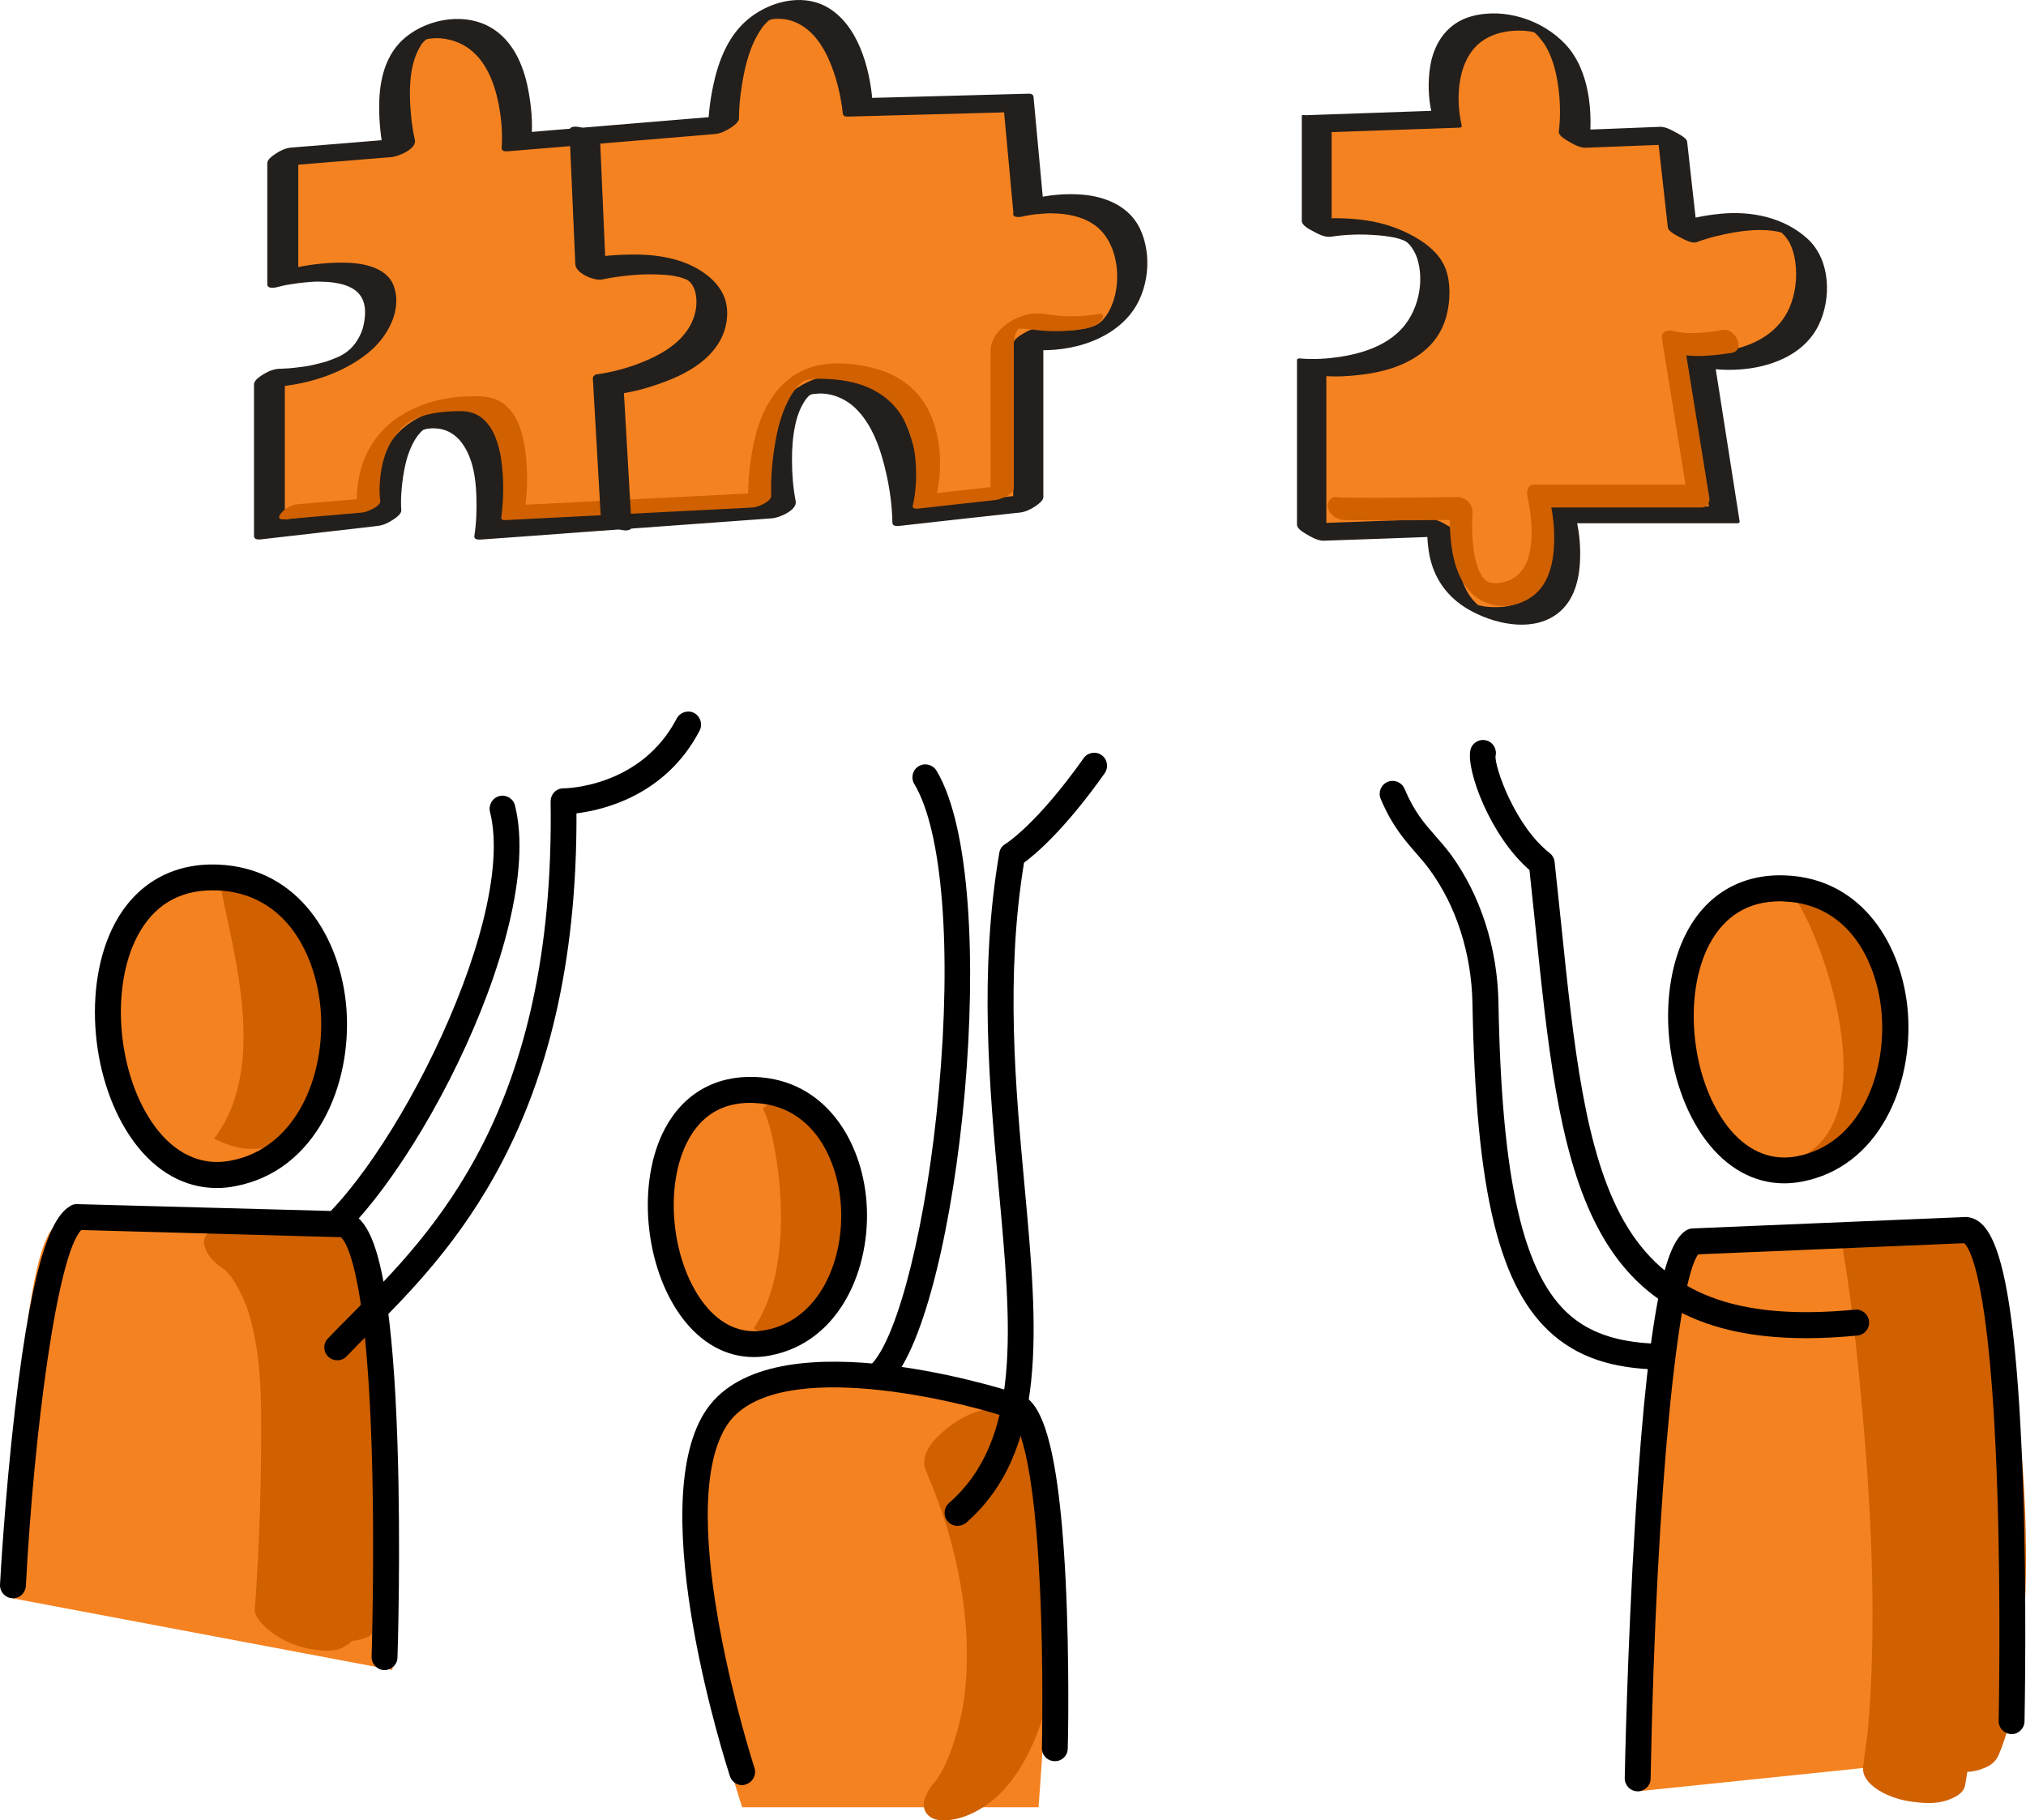 <svg width="138" height="124" viewBox="0 0 138 124" fill="none" xmlns="http://www.w3.org/2000/svg">
<path d="M14.69 79.493C19.378 79.015 22.961 73.501 22.971 68.965C22.991 61.986 12.819 57.241 9.226 62.335C5.613 67.44 6.996 80.281 14.69 79.493Z" fill="#F58220"/>
<path d="M14.891 59.464C15.348 63.343 18.653 72.236 14.582 77.559C17.608 79.154 20.962 78.287 22.465 72.495C23.968 66.702 20.006 62.096 20.006 62.096L14.891 59.464Z" fill="#D06000"/>
<path d="M14.77 80.929C12.61 80.929 10.639 79.842 9.126 77.788C6.18 73.79 5.593 67.131 7.802 62.943C9.246 60.212 11.734 58.776 14.839 58.896C20.393 59.105 23.239 63.98 23.598 68.716C23.986 73.93 21.517 79.762 16.043 80.799C15.605 80.889 15.188 80.929 14.77 80.929ZM14.471 60.65C12.172 60.65 10.45 61.697 9.365 63.761C7.474 67.35 8.011 73.292 10.549 76.732C11.525 78.058 13.217 79.533 15.715 79.064C20.174 78.217 22.174 73.282 21.846 68.846C21.567 65.177 19.557 60.84 14.779 60.65C14.67 60.66 14.57 60.65 14.471 60.65Z" fill="black"/>
<path d="M70.02 14.132L69.363 7.033L58.395 7.332C58.395 7.332 57.877 0.533 53.568 0.662C49.258 0.792 49.258 8.509 49.258 8.509L35.165 9.685C35.165 9.685 35.682 2.098 30.487 1.969C25.281 1.839 27.202 10.074 27.202 10.074L19.24 10.722V18.957C19.24 18.957 25.898 17.252 25.898 20.791C25.898 25.756 18.324 25.756 18.324 25.756V36.085L26.287 35.168C26.287 35.168 25.888 28.498 30.198 28.498C34.508 28.498 33.333 36.085 33.333 36.085L53.169 34.649C53.169 34.649 51.477 26.145 56.563 26.145C61.659 26.145 61.799 35.168 61.799 35.168L70.01 34.251V23.005C70.01 23.005 77.056 24.44 77.056 18.359C77.066 12.297 70.02 14.132 70.02 14.132Z" fill="#F58220"/>
<path d="M71.057 13.723C70.838 11.36 70.619 8.997 70.4 6.624C70.38 6.365 70.161 6.375 69.942 6.385C66.737 6.475 63.532 6.555 60.327 6.644C59.879 6.654 59.432 6.664 58.974 6.684C59.123 6.764 59.272 6.844 59.431 6.923C59.252 4.64 58.446 1.649 56.296 0.463C54.535 -0.504 52.255 0.154 50.822 1.42C49.568 2.537 48.941 4.152 48.593 5.767C48.374 6.794 48.234 7.861 48.234 8.907L49.847 7.851C45.726 8.19 41.616 8.539 37.495 8.878C36.908 8.927 36.331 8.977 35.754 9.027C35.903 9.107 36.062 9.187 36.211 9.266C36.281 8.299 36.191 7.302 36.022 6.345C35.744 4.71 35.107 3.015 33.693 2.038C31.882 0.792 29.234 1.201 27.602 2.557C26.258 3.683 25.85 5.418 25.83 7.093C25.811 8.249 25.93 9.446 26.189 10.582C26.726 10.194 27.254 9.795 27.781 9.406C25.462 9.595 23.133 9.785 20.814 9.974C20.486 10.004 20.157 10.024 19.819 10.054C19.451 10.084 19.072 10.273 18.774 10.473C18.595 10.592 18.206 10.851 18.206 11.111V18.319V19.356C18.206 19.695 18.694 19.605 18.903 19.555C18.963 19.535 19.033 19.525 19.092 19.505C19.162 19.485 19.242 19.475 19.311 19.455C19.351 19.445 19.391 19.436 19.441 19.425C19.262 19.455 19.401 19.436 19.441 19.425C20.008 19.326 20.575 19.246 21.153 19.206C21.531 19.176 21.66 19.176 22.068 19.196C22.397 19.206 22.725 19.236 23.044 19.306C23.531 19.396 24.128 19.615 24.477 20.044C24.905 20.572 24.915 21.23 24.815 21.878C24.765 22.227 24.666 22.566 24.507 22.875C24.437 23.015 24.357 23.154 24.268 23.284C24.198 23.393 24.288 23.274 24.208 23.374C24.139 23.453 24.079 23.533 24.009 23.613C23.959 23.673 23.9 23.723 23.85 23.782C23.969 23.673 23.85 23.782 23.8 23.822C23.73 23.882 23.661 23.932 23.591 23.992C23.501 24.071 23.651 23.942 23.661 23.942C23.621 23.972 23.581 24.002 23.531 24.032C23.462 24.071 23.402 24.111 23.332 24.161C23.163 24.271 23.531 24.061 23.292 24.181C23.223 24.221 23.153 24.251 23.083 24.291C22.964 24.351 22.825 24.4 23.044 24.311C22.884 24.37 22.735 24.44 22.576 24.5C22.506 24.53 22.427 24.55 22.357 24.58C22.218 24.63 22.546 24.52 22.397 24.57C22.347 24.58 22.297 24.6 22.247 24.62C21.939 24.709 21.63 24.789 21.312 24.859C21.232 24.879 21.053 24.909 21.242 24.879C21.153 24.899 21.063 24.909 20.973 24.929C20.814 24.959 20.655 24.979 20.496 24.999C20.237 25.038 19.968 25.058 19.709 25.088C19.52 25.098 19.331 25.108 19.142 25.118C18.883 25.128 19.301 25.118 19.112 25.118C18.714 25.118 18.346 25.258 18.007 25.457C17.798 25.587 17.301 25.876 17.301 26.175V35.208V36.504C17.301 36.753 17.559 36.763 17.759 36.743C20.078 36.474 22.397 36.215 24.716 35.945C25.054 35.906 25.383 35.866 25.721 35.826C26.089 35.786 26.457 35.616 26.766 35.407C26.935 35.297 27.353 35.018 27.333 34.769C27.284 34.011 27.343 33.244 27.453 32.496C27.552 31.868 27.682 31.22 27.93 30.631C28.06 30.312 28.219 30.003 28.418 29.724C28.498 29.615 28.388 29.744 28.478 29.645C28.528 29.585 28.578 29.525 28.627 29.475C28.657 29.435 28.697 29.405 28.727 29.365C28.717 29.375 28.607 29.475 28.687 29.405C28.757 29.345 28.816 29.296 28.886 29.236C28.747 29.345 28.806 29.286 28.916 29.226C28.498 29.455 29.095 29.156 28.856 29.266C28.637 29.365 29.065 29.196 28.886 29.256C28.727 29.316 29.135 29.196 29.035 29.216C29.025 29.216 29.344 29.176 29.443 29.176C29.603 29.176 29.802 29.186 29.971 29.216C30.528 29.306 31.056 29.645 31.414 30.113C32.21 31.14 32.409 32.556 32.449 33.812C32.479 34.709 32.449 35.626 32.31 36.514C32.27 36.773 32.608 36.763 32.768 36.753C34.997 36.593 37.227 36.434 39.446 36.264C43.019 36.005 46.582 35.746 50.145 35.487C50.962 35.427 51.778 35.367 52.604 35.307C53.072 35.267 54.326 34.759 54.196 34.131C54.027 33.264 53.947 32.346 53.947 31.379C53.938 30.572 53.997 29.754 54.166 28.957C54.246 28.578 54.356 28.219 54.505 27.88C54.575 27.72 54.664 27.561 54.754 27.411C54.774 27.371 54.903 27.182 54.863 27.232C54.843 27.262 54.983 27.092 55.022 27.042C55.052 27.012 55.082 26.973 55.122 26.943C55.102 26.963 54.963 27.072 55.092 26.973C55.162 26.913 55.391 26.773 55.142 26.923C55.182 26.903 55.221 26.873 55.261 26.843C55.271 26.833 55.032 26.973 55.152 26.913C55.192 26.893 55.331 26.813 55.172 26.893C54.973 26.993 55.221 26.883 55.231 26.873C55.281 26.793 55.291 26.863 55.182 26.893C55.231 26.883 55.281 26.863 55.331 26.853C55.5 26.813 55.361 26.843 55.321 26.853C55.371 26.843 55.431 26.833 55.48 26.833C55.729 26.803 55.849 26.803 56.097 26.813C56.884 26.873 57.62 27.212 58.207 27.75C59.441 28.897 60.019 30.691 60.377 32.297C60.616 33.373 60.765 34.48 60.785 35.587C60.785 35.836 61.044 35.846 61.243 35.826C63.642 35.557 66.04 35.287 68.439 35.028C68.777 34.988 69.116 34.949 69.454 34.919C69.822 34.879 70.191 34.709 70.499 34.5C70.678 34.38 71.067 34.121 71.067 33.862V24.002V22.626L69.255 23.683C71.883 24.211 75.257 23.563 76.999 21.399C78.252 19.844 78.511 17.352 77.635 15.547C76.909 14.062 75.346 13.404 73.774 13.264C72.659 13.165 71.465 13.264 70.38 13.543C69.932 13.663 69.275 13.962 69.056 14.401C68.847 14.849 69.414 14.809 69.693 14.74C69.753 14.72 69.812 14.71 69.872 14.7C69.902 14.69 69.932 14.69 69.962 14.68C70.111 14.64 69.723 14.72 69.862 14.7C69.962 14.69 70.061 14.67 70.161 14.65C70.39 14.61 70.629 14.58 70.868 14.57C70.997 14.56 71.136 14.55 71.266 14.54C71.335 14.54 71.405 14.53 71.475 14.53C71.285 14.53 71.574 14.53 71.614 14.53C72.888 14.55 74.261 14.829 75.127 15.856C76.242 17.172 76.371 19.455 75.645 20.991C75.456 21.39 75.346 21.519 75.097 21.818C74.938 21.998 75.157 21.778 75.038 21.878C74.968 21.938 74.888 21.998 74.819 22.058C74.978 21.928 74.888 21.998 74.779 22.078C74.56 22.227 74.978 21.988 74.739 22.097C74.669 22.137 74.59 22.167 74.52 22.207C74.709 22.107 74.65 22.147 74.51 22.207C74.431 22.237 74.361 22.267 74.281 22.287C74.58 22.177 74.251 22.297 74.182 22.307C74.102 22.327 74.032 22.347 73.953 22.367C73.913 22.377 73.674 22.426 73.804 22.396C73.923 22.377 73.704 22.416 73.654 22.416C73.565 22.426 73.485 22.446 73.395 22.456C73.216 22.476 73.037 22.496 72.858 22.506C72.808 22.506 72.599 22.516 72.679 22.516C72.758 22.516 72.53 22.516 72.48 22.516C72.201 22.516 71.912 22.496 71.634 22.476C71.365 22.456 71.096 22.426 70.828 22.367C70.479 22.297 69.992 22.546 69.723 22.706C69.514 22.835 69.016 23.124 69.016 23.423V33.294V34.669C69.554 34.32 70.091 33.971 70.629 33.612C68.23 33.882 65.831 34.151 63.433 34.42C63.094 34.46 62.756 34.49 62.417 34.53C62.567 34.609 62.716 34.689 62.875 34.769C62.855 33.712 62.716 32.636 62.507 31.599C62.159 29.854 61.581 27.96 60.268 26.694C58.635 25.118 56.137 25.208 54.306 26.424C52.644 27.521 52.036 29.385 51.927 31.299C51.857 32.586 51.947 33.912 52.196 35.178C52.723 34.789 53.261 34.39 53.788 34.001C51.559 34.161 49.329 34.32 47.11 34.48C43.547 34.739 39.974 34.998 36.401 35.258C35.584 35.317 34.768 35.377 33.942 35.437C34.091 35.517 34.251 35.596 34.4 35.676C34.529 34.839 34.569 33.971 34.539 33.124C34.499 31.738 34.33 30.123 33.444 29.006C32.27 27.521 30.18 27.651 28.617 28.408C26.965 29.206 26 30.681 25.582 32.426C25.333 33.443 25.223 34.53 25.293 35.577C25.83 35.228 26.368 34.879 26.905 34.52C24.586 34.789 22.267 35.058 19.948 35.317L18.943 35.437C19.092 35.517 19.252 35.596 19.401 35.676V26.644V25.348C18.794 25.697 18.197 26.055 17.589 26.404C20.187 26.404 23.024 25.697 25.074 24.041C26.338 23.025 27.393 21.22 26.846 19.555C26.388 18.139 24.566 17.89 23.302 17.89C22.068 17.89 20.814 18.05 19.62 18.349C19.849 18.419 20.078 18.478 20.317 18.538V11.33V10.293C19.779 10.642 19.242 10.991 18.704 11.35C21.023 11.161 23.352 10.971 25.671 10.782C26 10.752 26.328 10.732 26.666 10.702C27.124 10.662 28.408 10.144 28.259 9.526C28.07 8.708 27.99 7.95 27.941 7.103C27.871 5.707 27.95 4.142 28.737 2.985C28.806 2.876 28.687 3.035 28.806 2.906C28.856 2.846 28.906 2.786 28.966 2.736C28.796 2.916 28.995 2.716 29.035 2.676C29.145 2.577 28.896 2.826 29.095 2.646C29.085 2.656 28.836 2.786 29.015 2.696C29.045 2.676 29.165 2.626 29.005 2.696C28.836 2.776 28.995 2.706 29.035 2.686C29.175 2.636 28.836 2.736 28.985 2.696C29.075 2.676 29.155 2.646 29.244 2.626C29.055 2.666 29.354 2.617 29.413 2.617C30.19 2.537 31.076 2.746 31.772 3.195C33.076 4.032 33.673 5.627 33.962 7.073C34.151 8.05 34.241 9.077 34.171 10.064C34.151 10.323 34.45 10.323 34.629 10.303C38.749 9.964 42.86 9.615 46.98 9.276C47.558 9.226 48.145 9.177 48.722 9.127C49.09 9.097 49.459 8.907 49.767 8.708C49.946 8.588 50.335 8.329 50.335 8.07C50.335 7.312 50.414 6.555 50.534 5.807C50.743 4.461 51.091 3.065 51.877 1.939C51.927 1.869 51.877 1.929 51.867 1.939C51.897 1.899 51.927 1.859 51.957 1.819C52.007 1.759 52.056 1.699 52.106 1.649C52.136 1.62 52.315 1.44 52.226 1.52C52.146 1.59 52.325 1.43 52.365 1.4C52.504 1.281 52.186 1.5 52.415 1.37C52.614 1.251 52.345 1.41 52.405 1.37C52.634 1.231 52.245 1.42 52.435 1.36C52.604 1.301 52.255 1.41 52.494 1.34C52.693 1.281 52.445 1.33 52.604 1.31C52.684 1.301 52.763 1.291 52.853 1.281C52.982 1.271 53.181 1.281 53.37 1.3C53.719 1.34 54.047 1.44 54.365 1.6C55.639 2.238 56.346 3.623 56.794 4.92C57.013 5.568 57.182 6.236 57.292 6.913C57.351 7.252 57.371 7.362 57.401 7.701C57.421 7.96 57.64 7.95 57.859 7.94L67.474 7.681C67.921 7.671 68.369 7.651 68.827 7.641C68.678 7.562 68.519 7.482 68.369 7.402C68.588 9.765 68.807 12.128 69.026 14.501C69.066 14.929 69.733 14.7 69.982 14.61C70.221 14.53 71.096 14.132 71.057 13.723Z" fill="#231F1C"/>
<path d="M89.698 8.419V15.557C89.698 15.557 97.193 14.351 97.66 18.648C98.437 25.796 89.34 24.989 89.34 24.989V36.234L98.268 35.915C98.268 35.915 97.531 41.917 102.746 41.917C107.972 41.917 106.359 35.048 106.359 35.048H117.457L115.805 24.53C115.805 24.53 123.379 25.447 123.379 19.037C123.379 12.626 114.63 15.896 114.63 15.896L113.884 9.196L107.195 9.456C107.195 9.456 108.24 1.48 102.627 1.48C97.013 1.48 98.536 8.1 98.536 8.1L89.698 8.419Z" fill="#F58220"/>
<path d="M88.672 7.9V15.039C88.672 15.368 89.19 15.617 89.429 15.747C89.777 15.936 90.235 16.185 90.653 16.125C91.618 15.976 92.633 15.936 93.698 16.016C94.146 16.046 94.455 16.086 94.843 16.155C94.942 16.175 95.052 16.195 95.151 16.225C95.201 16.235 95.251 16.245 95.301 16.265C95.132 16.215 95.271 16.255 95.301 16.265C95.4 16.295 95.5 16.335 95.599 16.365C95.619 16.375 95.749 16.425 95.619 16.375C95.47 16.315 95.669 16.405 95.709 16.415C95.898 16.474 95.669 16.405 95.639 16.385C95.679 16.415 95.729 16.425 95.779 16.454C95.4 16.245 95.948 16.584 95.669 16.385C95.719 16.415 95.938 16.594 95.779 16.454C95.838 16.504 95.978 16.634 95.978 16.634C96.177 16.843 96.396 17.212 96.515 17.551C97.072 19.226 96.575 21.34 95.311 22.566C94.236 23.613 92.703 24.091 91.26 24.311C90.394 24.44 89.468 24.5 88.553 24.42C88.473 24.4 88.403 24.43 88.344 24.49V34.36V35.736C88.344 36.015 88.762 36.254 88.961 36.374C89.299 36.574 89.777 36.853 90.175 36.833C92.773 36.743 95.371 36.653 97.978 36.553C98.356 36.544 98.725 36.524 99.103 36.514C98.486 36.145 97.879 35.786 97.261 35.417C97.172 36.195 97.222 37.022 97.361 37.79C97.67 39.405 98.585 40.681 100.009 41.508C101.661 42.466 104.159 43.074 105.891 41.937C107.105 41.15 107.533 39.734 107.613 38.358C107.672 37.411 107.603 36.424 107.394 35.497C107.324 35.547 107.254 35.596 107.185 35.646H116.879H118.282C118.402 35.646 118.511 35.636 118.491 35.497C118.013 32.426 117.526 29.365 117.048 26.295C116.978 25.856 116.909 25.417 116.839 24.979C116.769 25.029 116.7 25.078 116.63 25.128C119.218 25.437 122.592 24.729 123.856 22.187C124.771 20.353 124.692 17.691 123.109 16.255C121.517 14.809 119.307 14.361 117.217 14.56C116.023 14.67 114.819 14.929 113.694 15.348C114.351 15.677 115.008 16.016 115.665 16.345C115.416 14.112 115.167 11.878 114.918 9.645C114.888 9.396 114.331 9.117 114.162 9.027C113.863 8.858 113.435 8.628 113.077 8.638C110.847 8.728 108.618 8.818 106.388 8.897C107.006 9.266 107.613 9.625 108.23 9.994C108.528 7.691 108.279 4.76 106.617 3.005C105.045 1.34 102.457 0.503 100.228 1.111C98.615 1.55 97.68 2.896 97.421 4.501C97.252 5.538 97.281 6.674 97.52 7.701C97.59 7.651 97.66 7.601 97.729 7.542C95.162 7.631 92.584 7.721 90.006 7.811C89.638 7.821 89.269 7.841 88.891 7.851C88.413 7.871 88.921 8.289 89.07 8.399C89.439 8.668 90.036 9.027 90.523 9.007C93.091 8.917 95.669 8.828 98.237 8.738C98.605 8.728 98.974 8.708 99.352 8.698C99.461 8.698 99.591 8.688 99.561 8.548C99.123 6.634 99.262 3.893 101.074 2.716C101.83 2.228 102.756 2.058 103.651 2.088C103.84 2.098 104.04 2.108 104.209 2.138C104.258 2.148 104.497 2.198 104.428 2.188C104.338 2.168 104.467 2.198 104.477 2.198C104.647 2.208 104.418 2.148 104.487 2.198C104.706 2.347 104.358 2.128 104.537 2.218C104.258 2.078 104.607 2.268 104.487 2.188C104.328 2.088 104.676 2.337 104.487 2.188C104.567 2.248 104.637 2.317 104.706 2.387C104.826 2.507 105.114 2.866 105.274 3.125C105.453 3.434 105.602 3.763 105.722 4.102C105.96 4.78 106.1 5.488 106.179 6.206C106.279 7.113 106.289 8.06 106.179 8.967C106.15 9.236 106.627 9.496 106.796 9.605C107.135 9.805 107.613 10.084 108.011 10.064C110.24 9.974 112.47 9.894 114.699 9.805C114.092 9.466 113.475 9.127 112.858 8.798C113.107 11.031 113.355 13.264 113.604 15.497C113.634 15.777 114.291 16.096 114.49 16.195C114.759 16.335 115.266 16.614 115.575 16.494C116.401 16.185 117.287 15.976 118.153 15.826C118.899 15.697 119.656 15.637 120.412 15.687C120.502 15.697 120.601 15.707 120.691 15.717C120.741 15.717 120.78 15.727 120.83 15.737C120.8 15.737 120.711 15.717 120.85 15.737C120.94 15.747 121.029 15.767 121.119 15.787C121.159 15.796 121.208 15.806 121.248 15.816C121.139 15.787 121.417 15.856 121.248 15.816C121.278 15.826 121.577 15.926 121.407 15.866C121.188 15.787 121.686 16.016 121.447 15.886C121.457 15.886 121.208 15.747 121.358 15.846C121.477 15.926 121.178 15.727 121.288 15.806C121.338 15.836 121.378 15.866 121.417 15.906C121.228 15.767 121.437 15.926 121.487 15.976C121.387 15.886 121.557 16.046 121.587 16.086C121.706 16.235 121.815 16.385 121.905 16.554C122.104 16.953 122.224 17.392 122.283 17.83C122.433 18.877 122.303 20.024 121.875 20.991C121.178 22.566 119.686 23.443 118.053 23.802C117.048 24.032 116.013 24.111 114.978 23.982C114.858 23.972 114.749 24.002 114.769 24.131C115.247 27.202 115.734 30.263 116.212 33.333C116.282 33.772 116.351 34.211 116.421 34.649C116.491 34.599 116.56 34.55 116.63 34.5H106.936H105.532C105.423 34.5 105.294 34.51 105.323 34.649C105.732 36.384 105.781 38.677 104.647 40.153C104.239 40.681 103.691 41.03 103.054 41.209C102.646 41.329 102.228 41.369 101.8 41.359C101.591 41.359 101.372 41.349 101.153 41.319C101.084 41.309 101.014 41.289 100.944 41.279C100.884 41.269 100.815 41.249 100.755 41.239C100.845 41.259 100.755 41.239 100.715 41.229C100.516 41.19 100.825 41.279 100.646 41.199C100.437 41.11 100.815 41.279 100.616 41.179C100.865 41.299 100.725 41.239 100.665 41.209C100.685 41.219 100.695 41.229 100.715 41.239C100.775 41.279 100.775 41.279 100.735 41.249C100.735 41.249 100.646 41.19 100.636 41.179C100.705 41.229 100.705 41.239 100.636 41.179C100.446 41.01 100.267 40.821 100.078 40.541C99.75 40.043 99.541 39.455 99.411 38.877C99.232 38.099 99.163 37.261 99.262 36.464C99.292 36.195 98.824 35.935 98.645 35.826C98.307 35.626 97.829 35.347 97.431 35.367C94.833 35.457 92.225 35.547 89.628 35.646C89.249 35.656 88.871 35.676 88.503 35.686C89.12 36.055 89.727 36.414 90.344 36.783V26.913V25.537C90.275 25.557 90.205 25.577 90.135 25.607C91.021 25.686 91.927 25.627 92.803 25.517C94.385 25.318 96.017 24.829 97.212 23.722C97.869 23.124 98.317 22.337 98.535 21.479C98.784 20.512 98.824 19.306 98.486 18.359C98.127 17.362 97.272 16.654 96.376 16.145C95.361 15.567 94.246 15.188 93.091 15.019C91.658 14.809 90.155 14.809 88.732 15.039C89.389 15.398 90.046 15.767 90.703 16.125V8.987C90.703 8.618 90.095 8.339 89.817 8.2C89.757 8.11 88.672 7.661 88.672 7.9Z" fill="#231F1C"/>
<path d="M20.735 85.974C20.427 85.974 20.118 85.804 19.959 85.515C19.72 85.087 19.879 84.548 20.307 84.319C25.632 81.378 35.336 63.123 33.376 55.307C33.256 54.838 33.545 54.35 34.013 54.23C34.48 54.11 34.968 54.4 35.077 54.868C37.277 63.651 27.135 82.554 21.153 85.854C21.024 85.944 20.875 85.974 20.735 85.974Z" fill="black"/>
<path d="M0.836 108.874C0.836 108.874 0.926 85.276 3.911 83.352L23.28 83.671C26.873 84.159 26.733 113.759 26.733 113.759L0.836 108.874Z" fill="#F58220"/>
<path d="M24.085 111.117C24.344 107.419 24.493 103.7 24.513 99.991C24.533 96.352 24.493 92.713 23.1 89.294C22.363 87.479 21.109 85.794 19.477 84.688C19.596 85.585 19.716 86.492 19.845 87.389C20.024 87.29 20.203 87.2 20.392 87.12C20.542 87.06 20.84 87.02 20.96 86.931C20.562 87.02 20.492 87.04 20.751 86.991C20.85 86.981 20.95 86.961 21.039 86.951C21.348 86.931 21.238 86.931 20.711 86.951C20.811 86.951 20.91 86.961 21 86.971C20.392 86.871 20.253 86.851 20.582 86.911C20.93 86.991 20.781 86.941 20.114 86.761C20.194 86.781 20.273 86.811 20.353 86.841C19.945 86.701 19.576 86.502 19.228 86.243C19.467 86.422 19.377 86.343 18.969 86.004C19.148 86.203 19.099 86.143 18.83 85.814C18.81 85.904 19.039 86.243 19.069 86.343C19.009 86.173 18.939 85.994 18.88 85.824C19.676 88.097 20.004 90.59 20.164 92.992C20.323 95.475 20.243 97.957 20.044 100.43C20.054 100.27 20.074 100.111 20.084 99.941C19.835 102.823 19.397 105.684 18.91 108.535C18.661 109.981 20.462 111.008 21.617 111.397C22.403 111.666 23.299 111.905 24.135 111.765C24.603 111.686 25.429 111.516 25.528 110.948C26.245 106.791 26.842 102.603 26.942 98.376C26.991 96.312 26.922 94.239 26.653 92.195C26.523 91.198 26.354 90.201 26.125 89.224C25.887 88.197 25.668 86.981 25.08 86.103C23.906 84.339 21.736 83.342 19.686 83.013C18.014 82.753 16.222 82.783 14.709 83.631C14.271 83.87 13.794 84.179 13.913 84.787C14.043 85.425 14.56 85.984 15.078 86.332C15.227 86.432 15.376 86.552 15.516 86.662C15.774 86.861 14.988 86.163 15.217 86.402C15.277 86.462 15.336 86.522 15.396 86.582C15.525 86.721 15.655 86.871 15.784 87.01C16.003 87.27 15.675 86.841 15.625 86.801C15.705 86.871 15.754 86.991 15.814 87.08C16.272 87.768 16.62 88.516 16.909 89.284C16.849 89.114 16.78 88.935 16.72 88.765C17.874 91.985 17.805 95.515 17.785 98.885C17.755 102.484 17.616 106.073 17.357 109.662C17.317 110.21 18.173 110.948 18.521 111.207C19.208 111.726 20.164 112.144 21.02 112.304C21.726 112.433 22.602 112.573 23.279 112.264L23.757 111.985C24.025 111.765 24.135 111.466 24.085 111.117Z" fill="#D06000"/>
<path d="M26.197 113.769C26.187 113.769 26.177 113.769 26.167 113.769C25.679 113.749 25.301 113.341 25.311 112.862C25.311 112.792 25.54 105.833 25.321 98.785C24.923 85.804 23.4 84.398 23.201 84.279L5.535 83.79C3.902 85.465 2.32 97.449 1.762 108.037C1.733 108.525 1.315 108.904 0.837 108.874C0.349 108.844 -0.019 108.436 0.001 107.947C0.001 107.887 0.319 102.045 1.016 96.053C2.3 84.967 3.713 82.793 4.798 82.145C4.937 82.056 5.107 82.016 5.276 82.026L23.36 82.514C23.4 82.514 23.43 82.514 23.46 82.524C24.823 82.724 25.659 84.388 26.257 88.097C26.655 90.6 26.933 94.039 27.073 98.326C27.312 105.574 27.083 112.852 27.073 112.922C27.063 113.391 26.665 113.769 26.197 113.769Z" fill="black"/>
<path d="M22.973 92.663C22.754 92.663 22.535 92.584 22.366 92.424C22.008 92.085 21.998 91.527 22.336 91.178C22.834 90.65 23.381 90.101 23.969 89.513C29.483 83.98 37.823 75.615 37.505 54.589C37.505 54.35 37.594 54.13 37.754 53.961C37.923 53.791 38.142 53.702 38.38 53.702C38.59 53.702 43.666 53.602 46.094 48.946C46.323 48.517 46.85 48.348 47.279 48.567C47.706 48.796 47.876 49.325 47.657 49.764C45.358 54.18 41.118 55.177 39.266 55.406C39.356 76.582 30.518 85.445 25.203 90.769C24.626 91.347 24.088 91.886 23.6 92.404C23.441 92.574 23.212 92.663 22.973 92.663Z" fill="black"/>
<path d="M59.986 94.438C59.767 94.438 59.538 94.358 59.369 94.189C59.021 93.85 59.011 93.292 59.349 92.943C61.211 91.028 63.141 83.202 63.947 74.329C64.833 64.609 64.196 56.593 62.275 53.403C62.027 52.984 62.156 52.445 62.574 52.196C62.992 51.947 63.529 52.077 63.788 52.495C68.426 60.222 65.341 89.314 60.613 94.189C60.444 94.348 60.215 94.438 59.986 94.438Z" fill="black"/>
<path d="M70.737 123.111C70.737 123.111 72.917 96.681 69.712 96.243C69.712 96.243 52.106 89.822 48.324 97.479C44.541 105.126 50.553 123.111 50.553 123.111" fill="#F58220"/>
<path d="M51.279 91.088C55.281 90.68 57.918 88.356 58.177 82.385C58.436 76.423 50.284 71.368 46.86 77.091C44.113 81.677 44.711 91.766 51.279 91.088Z" fill="#F58220"/>
<path d="M51.955 75.505C52.851 77.041 54.513 85.864 51.328 90.5C53.498 91.736 56.782 89.074 58.096 84.129C59.41 79.184 53.199 74.568 53.199 74.568L51.955 75.505Z" fill="#D06000"/>
<path d="M51.348 92.444C49.457 92.444 47.745 91.497 46.422 89.712C43.883 86.263 43.366 80.51 45.287 76.891C46.541 74.518 48.721 73.262 51.418 73.362C56.245 73.541 58.713 77.768 59.022 81.876C59.36 86.392 57.211 91.437 52.463 92.334C52.085 92.414 51.706 92.444 51.348 92.444ZM51.099 75.126C49.188 75.126 47.755 75.994 46.849 77.719C45.247 80.749 45.705 85.764 47.845 88.665C48.661 89.772 50.054 90.998 52.135 90.609C55.877 89.902 57.549 85.744 57.27 82.016C57.041 78.935 55.349 75.286 51.358 75.136C51.259 75.126 51.179 75.126 51.099 75.126Z" fill="black"/>
<path d="M63.075 100.191C63.672 101.606 64.209 103.042 64.647 104.517L64.508 104.059C65.672 107.987 66.22 112.144 65.603 116.222C65.632 116.042 65.662 115.863 65.682 115.683C65.433 117.249 65.025 118.784 64.378 120.23C64.349 120.29 64.319 120.359 64.289 120.419C64.11 120.818 64.607 119.781 64.448 120.08C64.388 120.21 64.319 120.329 64.259 120.459C64.15 120.668 64.03 120.878 63.901 121.077C63.801 121.237 63.692 121.396 63.582 121.556C63.363 121.875 64.229 120.768 63.881 121.157C63.841 121.207 63.801 121.257 63.751 121.296C63.383 121.695 62.876 122.433 62.925 123.031C62.975 123.57 63.413 123.919 63.931 123.978C65.543 124.168 67.305 123.081 68.35 121.945C69.803 120.369 70.718 118.206 71.276 116.172C72.261 112.613 72.311 108.824 71.694 105.195C71.176 102.184 70.231 99.253 69.036 96.442C68.827 95.943 67.912 95.913 67.514 95.953C66.717 96.023 65.792 96.412 65.135 96.841C64.169 97.499 62.497 98.815 63.075 100.191Z" fill="#D06000"/>
<path d="M50.555 121.606C50.186 121.606 49.838 121.366 49.719 120.997C49.48 120.26 43.866 102.843 47.977 96.243C52.147 89.553 67.903 94.478 69.207 94.897C70.59 95.156 72.043 96.97 72.581 107.568C72.869 113.311 72.74 119.063 72.73 119.113C72.72 119.602 72.322 119.991 71.824 119.971C71.336 119.961 70.948 119.552 70.968 119.063C70.968 119.004 71.098 113.54 70.829 107.987C70.331 97.369 68.908 96.641 68.848 96.611C68.798 96.602 68.769 96.602 68.719 96.582C64.359 95.146 52.396 92.464 49.47 97.16C45.787 103.062 51.331 120.26 51.391 120.429C51.54 120.888 51.291 121.386 50.823 121.546C50.734 121.586 50.644 121.606 50.555 121.606Z" fill="black"/>
<path d="M65.223 103.939C64.974 103.939 64.735 103.84 64.556 103.64C64.237 103.271 64.277 102.713 64.635 102.394C69.592 98.057 68.905 90.52 68.029 80.989C67.392 74.07 66.676 66.234 68.069 58.088C68.109 57.829 68.268 57.61 68.497 57.48C68.517 57.47 70.597 56.184 73.812 51.648C74.091 51.249 74.648 51.159 75.036 51.438C75.434 51.718 75.524 52.276 75.245 52.675C72.528 56.513 70.528 58.198 69.751 58.766C68.477 66.553 69.174 74.14 69.791 80.839C70.677 90.48 71.433 98.805 65.8 103.74C65.641 103.869 65.432 103.939 65.223 103.939Z" fill="black"/>
<path d="M113.514 93.302C110.359 93.302 107.841 92.683 105.831 90.969C102.128 87.808 100.526 81.268 100.297 68.387C100.237 64.977 99.202 61.727 97.38 59.245C97.092 58.846 96.783 58.497 96.465 58.128C95.698 57.251 94.823 56.264 94.046 54.419C93.857 53.971 94.066 53.452 94.514 53.263C94.962 53.074 95.48 53.283 95.669 53.731C96.335 55.317 97.042 56.114 97.788 56.962C98.127 57.34 98.465 57.739 98.814 58.198C100.844 60.98 102.009 64.579 102.068 68.357C102.287 80.51 103.76 86.871 106.975 89.633C109.623 91.886 113.634 91.846 119.267 91.048C119.745 90.978 120.193 91.317 120.262 91.796C120.332 92.275 119.994 92.723 119.516 92.793C117.306 93.102 115.306 93.302 113.514 93.302Z" fill="black"/>
<path d="M136.167 119.482C136.167 119.482 137.51 84.259 133.917 83.77L115.325 84.558C112.339 86.472 111.543 122.024 111.543 122.024L136.167 119.482Z" fill="#F58220"/>
<path d="M121.457 79.204C125.726 78.686 128.742 71.966 128.822 67.649C128.941 61.009 119.715 58.617 116.371 63.512C113.017 68.417 114.45 80.062 121.457 79.204Z" fill="#F58220"/>
<path d="M121.467 60.142C123.896 62.306 129.35 77.599 121.457 79.204C125.428 78.397 128.195 75.924 128.494 72.933C129.051 67.28 126.424 62.924 126.424 62.924L121.467 60.142Z" fill="#D06000"/>
<path d="M121.536 80.61C119.475 80.61 117.594 79.573 116.151 77.619C113.354 73.82 112.787 67.49 114.897 63.492C116.271 60.89 118.649 59.514 121.605 59.633C126.9 59.833 129.618 64.479 129.956 68.985C130.324 73.95 127.975 79.493 122.75 80.49C122.332 80.57 121.934 80.61 121.536 80.61ZM121.247 61.398C119.087 61.398 117.475 62.385 116.44 64.319C114.648 67.709 115.156 73.322 117.555 76.572C118.47 77.818 120.063 79.204 122.402 78.766C126.602 77.968 128.483 73.312 128.174 69.125C127.916 65.675 126.015 61.578 121.516 61.408C121.436 61.398 121.347 61.398 121.247 61.398Z" fill="black"/>
<path d="M136.166 119.482C136.972 117.538 137.34 115.414 137.599 113.331C137.918 110.719 138.017 108.077 137.997 105.455C137.977 102.603 137.798 99.762 137.51 96.93C137.271 94.578 136.942 92.225 136.415 89.922C136.017 88.167 135.529 86.223 134.375 84.787C133.937 84.239 133.081 83.84 132.434 83.651C131.687 83.431 130.931 83.322 130.154 83.352C129.239 83.382 127.447 83.701 127.796 85.027C128.224 86.632 128.532 88.257 128.701 89.912C128.681 89.752 128.671 89.593 128.652 89.433C128.821 91.178 128.871 92.933 128.92 94.687C128.99 97.329 129.109 99.981 129.169 102.623C129.209 104.358 128.96 106.103 128.741 107.817C128.452 110.061 128.104 112.294 127.756 114.527C127.457 116.481 127.109 118.445 126.91 120.409C126.85 120.997 127.288 121.466 127.726 121.795C128.373 122.274 129.318 122.603 130.095 122.712C130.921 122.832 131.837 122.912 132.633 122.633C133.13 122.453 133.747 122.194 133.857 121.596C134.623 117.189 134.564 112.603 134.434 108.146C134.295 102.902 133.907 97.668 133.339 92.464C133.091 90.151 132.802 87.838 132.414 85.535C132.324 84.977 131.399 84.448 130.99 84.239C130.214 83.86 129.199 83.621 128.343 83.611C127.626 83.601 126.741 83.621 126.133 84.04C125.656 84.369 125.457 84.698 125.556 85.296C126.044 88.207 126.382 91.148 126.671 94.089C126.651 93.93 126.641 93.77 126.621 93.611C127.328 100.888 127.806 108.276 127.397 115.584C127.308 117.199 127.169 118.814 126.89 120.409C129.209 120.808 131.528 121.197 133.837 121.596C134.066 119.402 134.454 117.219 134.793 115.046C135.201 112.414 135.609 109.781 135.897 107.13C136.007 106.123 136.106 105.116 136.106 104.099C136.116 102.454 135.997 100.809 135.947 99.174C135.877 96.701 135.858 94.219 135.688 91.746C135.539 89.543 135.22 87.389 134.643 85.256C132.454 85.336 130.264 85.405 128.064 85.485C128.164 85.615 128.263 85.754 128.343 85.894C128.253 85.734 128.154 85.585 128.064 85.425C128.662 86.422 129 87.569 129.289 88.686C129.727 90.331 130.025 92.005 130.264 93.69C130.423 94.797 130.553 95.913 130.662 97.02C130.642 96.861 130.632 96.701 130.612 96.542C130.921 99.662 131.06 102.803 131.01 105.943C130.971 108.834 130.791 111.746 130.244 114.587C130.005 115.853 129.687 117.119 129.189 118.306C128.98 118.794 129.707 119.472 130.005 119.691C130.652 120.17 131.598 120.499 132.374 120.609C133.2 120.728 134.116 120.808 134.912 120.529C135.529 120.32 135.917 120.08 136.166 119.482Z" fill="#D06000"/>
<path d="M111.554 122.024H111.534C111.046 122.014 110.658 121.615 110.668 121.127C110.668 121.037 110.837 112.324 111.385 103.5C112.38 87.379 113.714 84.498 114.878 83.8C115.008 83.73 115.147 83.68 115.296 83.68L133.888 82.903C133.948 82.903 133.998 82.903 134.048 82.913C135.66 83.152 137.233 85.465 137.78 100.689C138.079 108.914 137.899 117.179 137.899 117.259C137.889 117.747 137.481 118.146 137.004 118.126C136.516 118.116 136.128 117.707 136.138 117.229C136.138 117.149 136.307 109.303 136.038 101.327C135.56 86.901 134.097 84.937 133.789 84.687L115.674 85.445C114.361 87.13 112.818 100.669 112.43 121.177C112.43 121.635 112.032 122.024 111.554 122.024Z" fill="black"/>
<path d="M123.04 91.158C107.463 91.158 106.239 79.194 104.577 63.043C104.448 61.807 104.318 60.551 104.179 59.265C101.502 56.952 99.849 52.445 100.158 51.089C100.267 50.611 100.745 50.322 101.213 50.431C101.691 50.541 101.979 51.02 101.87 51.488C101.78 52.186 103.174 56.254 105.552 58.108C105.742 58.258 105.861 58.467 105.891 58.706C106.04 60.122 106.189 61.498 106.329 62.854C107.195 71.248 107.941 78.506 110.619 83.192C113.445 88.137 118.292 89.991 126.344 89.214C126.832 89.164 127.26 89.523 127.31 90.011C127.359 90.5 127.001 90.929 126.513 90.978C125.279 91.098 124.125 91.158 123.04 91.158Z" fill="black"/>
<path d="M19.331 35.377C21.103 35.227 22.884 35.068 24.656 34.918C24.935 34.898 25.95 34.52 25.9 34.111C25.821 33.513 25.851 32.875 25.93 32.276C26.01 31.718 26.139 31.16 26.368 30.641C26.497 30.342 26.647 30.063 26.826 29.794C26.916 29.654 26.965 29.595 27.085 29.455C27.134 29.395 27.194 29.335 27.244 29.276C27.353 29.156 27.334 29.176 27.383 29.126C27.443 29.066 27.513 29.016 27.582 28.956C27.612 28.927 27.801 28.787 27.682 28.877C27.752 28.827 27.831 28.777 27.911 28.727C27.931 28.717 28.07 28.628 27.98 28.687C27.881 28.747 28.07 28.637 28.09 28.628C28.14 28.598 28.329 28.508 28.279 28.528C28.229 28.558 28.438 28.458 28.488 28.438C28.717 28.348 28.817 28.318 29.075 28.249C29.583 28.119 30.11 28.059 30.638 28.029C31.106 28.009 31.633 27.969 32.091 28.099C33.584 28.518 34.042 30.362 34.191 31.708C34.321 32.875 34.301 34.081 34.141 35.247C34.111 35.447 34.37 35.437 34.49 35.427L40.173 35.138C43.188 34.988 46.204 34.829 49.22 34.679C49.907 34.649 50.603 34.609 51.29 34.569C51.609 34.55 52.544 34.181 52.534 33.762C52.495 32.586 52.594 31.389 52.793 30.223C52.952 29.265 53.191 28.308 53.619 27.431C53.808 27.042 54.027 26.673 54.306 26.354C54.445 26.195 54.485 26.155 54.694 25.995C54.525 26.115 54.893 25.886 54.674 26.005C54.724 25.976 54.784 25.946 54.834 25.926C54.883 25.906 54.704 25.956 54.883 25.906C55.003 25.876 54.764 25.936 54.893 25.906C54.953 25.886 55.013 25.876 55.072 25.856C54.993 25.876 55.222 25.836 55.271 25.826C55.62 25.786 55.968 25.796 56.316 25.816C56.934 25.836 57.561 25.916 58.158 26.065C59.073 26.294 59.969 26.733 60.656 27.391C61.791 28.478 62.288 30.063 62.378 31.598C62.438 32.546 62.388 33.533 62.169 34.46C62.119 34.659 62.408 34.659 62.517 34.649L67.812 34.061C68.141 34.021 69.056 33.682 69.056 33.253V27.361V23.882C69.056 23.373 69.026 22.975 69.255 22.576C69.285 22.526 69.325 22.466 69.355 22.416C69.315 22.486 69.454 22.237 69.405 22.366C69.434 22.297 69.484 22.307 69.415 22.357C69.375 22.386 69.325 22.406 69.285 22.416C69.375 22.376 69.395 22.376 69.335 22.396C69.932 22.357 70.519 22.496 71.117 22.536C72.042 22.596 72.998 22.556 73.913 22.386C74.311 22.317 74.759 22.127 75.018 21.808C75.217 21.569 75.157 21.32 74.799 21.389C73.953 21.539 73.077 21.579 72.221 21.519C71.604 21.479 70.997 21.31 70.37 21.369C69.872 21.419 69.405 21.579 68.967 21.818C68.22 22.227 67.474 22.994 67.474 23.892C67.454 26.344 67.474 28.797 67.474 31.239V33.852C67.882 33.582 68.3 33.313 68.718 33.044L63.423 33.632C63.542 33.692 63.652 33.752 63.771 33.812C64.329 31.459 64.06 28.428 62.308 26.634C61.572 25.886 60.666 25.397 59.661 25.118C58.397 24.769 56.904 24.61 55.61 24.919C53.271 25.477 52.007 27.511 51.459 29.694C51.081 31.2 50.912 32.805 50.972 34.36C51.38 34.091 51.798 33.822 52.216 33.553C50.325 33.652 48.434 33.742 46.533 33.842L37.486 34.3L35.415 34.4C35.535 34.46 35.654 34.52 35.764 34.589C35.923 33.503 35.943 32.376 35.843 31.289C35.714 29.784 35.306 27.78 33.713 27.182C33.226 27.002 32.728 26.982 32.21 26.992C31.573 27.002 30.946 27.042 30.319 27.162C29.205 27.371 28.13 27.76 27.174 28.388C25.831 29.285 24.905 30.602 24.527 32.177C24.328 32.984 24.248 33.871 24.358 34.699C24.776 34.43 25.184 34.161 25.602 33.892C23.82 34.041 22.049 34.201 20.277 34.35C19.889 34.38 19.421 34.619 19.172 34.928C18.903 35.218 18.983 35.407 19.331 35.377Z" fill="#D06000"/>
<path d="M39.844 9.296L40.242 18.379C40.242 18.379 48.483 16.614 48.483 20.931C48.483 25.248 41.436 26.165 41.436 26.165L41.974 35.477" fill="#F58220"/>
<path d="M38.789 8.917C38.909 11.569 39.018 14.231 39.138 16.883L39.188 18C39.217 18.628 40.481 19.146 41.009 19.037C41.775 18.877 42.572 18.777 43.358 18.718C43.676 18.698 43.855 18.688 44.273 18.688C44.632 18.688 45 18.698 45.358 18.728C45.448 18.738 45.538 18.748 45.627 18.758C45.866 18.777 45.567 18.748 45.727 18.767C45.916 18.797 46.095 18.837 46.284 18.877C46.324 18.887 46.553 18.947 46.403 18.907C46.244 18.867 46.503 18.937 46.543 18.957C46.622 18.987 46.692 19.017 46.772 19.047C46.891 19.087 46.642 18.987 46.652 18.997C46.702 19.027 46.752 19.047 46.811 19.067C47.02 19.156 46.732 19.007 46.782 19.047C46.841 19.096 46.911 19.136 46.971 19.176C46.811 19.077 46.871 19.107 46.981 19.196C47.14 19.326 46.911 19.077 47.03 19.246C47.07 19.306 47.13 19.366 47.17 19.425C47.09 19.306 47.16 19.416 47.19 19.475C47.269 19.635 47.319 19.744 47.349 19.854C47.538 20.582 47.419 21.36 47.09 22.028C46.413 23.403 44.95 24.211 43.577 24.739C42.681 25.088 41.646 25.367 40.66 25.497C40.511 25.517 40.382 25.627 40.382 25.786C40.541 28.508 40.69 31.22 40.85 33.941C40.87 34.33 40.889 34.709 40.919 35.098C40.959 35.796 43.059 36.563 43.019 35.846C42.86 33.124 42.711 30.412 42.552 27.69C42.532 27.302 42.502 26.923 42.482 26.534C42.392 26.634 42.303 26.733 42.203 26.823C43.189 26.694 44.164 26.414 45.099 26.075C46.642 25.517 48.275 24.65 49.081 23.144C49.469 22.416 49.638 21.499 49.469 20.692C49.28 19.804 48.703 19.116 47.966 18.598C46.503 17.561 44.612 17.302 42.86 17.342C41.725 17.362 40.571 17.471 39.456 17.711C40.063 18.06 40.67 18.399 41.278 18.748L40.929 10.782C40.909 10.403 40.899 10.034 40.88 9.665C40.86 8.967 38.76 8.19 38.789 8.917Z" fill="#231F1C"/>
<path d="M91.293 35.387C91.611 35.477 92.029 35.427 92.368 35.437C93.035 35.447 93.692 35.447 94.358 35.447C95.832 35.447 97.314 35.437 98.787 35.417C99.136 35.417 99.484 35.407 99.832 35.407C99.484 35.028 99.146 34.659 98.797 34.29C98.728 35.078 98.738 35.876 98.807 36.663C98.927 37.969 99.255 39.435 100.221 40.392C101.355 41.519 103.107 41.548 104.381 40.621C105.575 39.754 105.854 38.139 105.864 36.753C105.874 35.746 105.745 34.719 105.476 33.732C105.327 34.011 105.177 34.29 105.038 34.57H114.593H115.946C116.265 34.57 116.484 34.221 116.434 33.931C115.936 30.851 115.439 27.77 114.941 24.7L114.732 23.393C114.374 23.543 114.025 23.693 113.667 23.852C114.006 24.052 114.384 24.151 114.772 24.201C115.827 24.321 116.892 24.201 117.937 24.041C118.942 23.882 118.196 22.347 117.39 22.476C116.524 22.616 115.429 22.755 114.672 22.666C114.473 22.646 114.284 22.596 114.085 22.566C114.205 22.586 114.254 22.636 114.135 22.576C114.055 22.536 113.956 22.476 114.274 22.666C113.856 22.416 113.1 22.426 113.209 23.114C113.707 26.195 114.205 29.276 114.702 32.346L114.911 33.652C115.071 33.443 115.24 33.224 115.399 33.014H105.844H104.491C104.033 33.014 103.963 33.523 104.053 33.852C104.063 33.902 104.073 33.952 104.082 33.991C103.993 33.682 104.073 33.941 104.082 34.021C104.102 34.111 104.122 34.201 104.132 34.281C104.222 34.759 104.281 35.248 104.311 35.736C104.371 36.743 104.291 37.999 103.694 38.817C103.346 39.295 102.858 39.574 102.281 39.684C101.972 39.744 101.783 39.734 101.554 39.694C101.515 39.684 101.465 39.674 101.425 39.664C101.604 39.714 101.395 39.654 101.375 39.634C101.335 39.614 101.156 39.505 101.335 39.624C101.286 39.594 101.236 39.554 101.176 39.515C100.997 39.395 101.306 39.664 101.156 39.505C101.116 39.455 101.067 39.405 101.027 39.365C100.878 39.206 101.136 39.535 101.007 39.345C100.977 39.305 100.957 39.275 100.937 39.235C100.907 39.176 100.728 38.837 100.808 39.016C100.748 38.886 100.698 38.757 100.649 38.617C100.46 38.079 100.4 37.73 100.34 37.102C100.31 36.833 100.29 36.554 100.28 36.284C100.27 36.145 100.27 35.995 100.27 35.856C100.27 35.806 100.27 35.447 100.27 35.676C100.28 35.447 100.28 35.208 100.3 34.978C100.35 34.4 99.852 33.852 99.265 33.862C96.896 33.892 94.518 33.922 92.149 33.902C91.88 33.902 91.611 33.892 91.333 33.892C91.243 33.892 91.163 33.882 91.074 33.882C91.223 33.882 91.223 33.912 91.114 33.882C90.716 33.772 90.397 34.121 90.437 34.51C90.487 34.928 90.865 35.277 91.293 35.387Z" fill="#D06000"/>
</svg>
